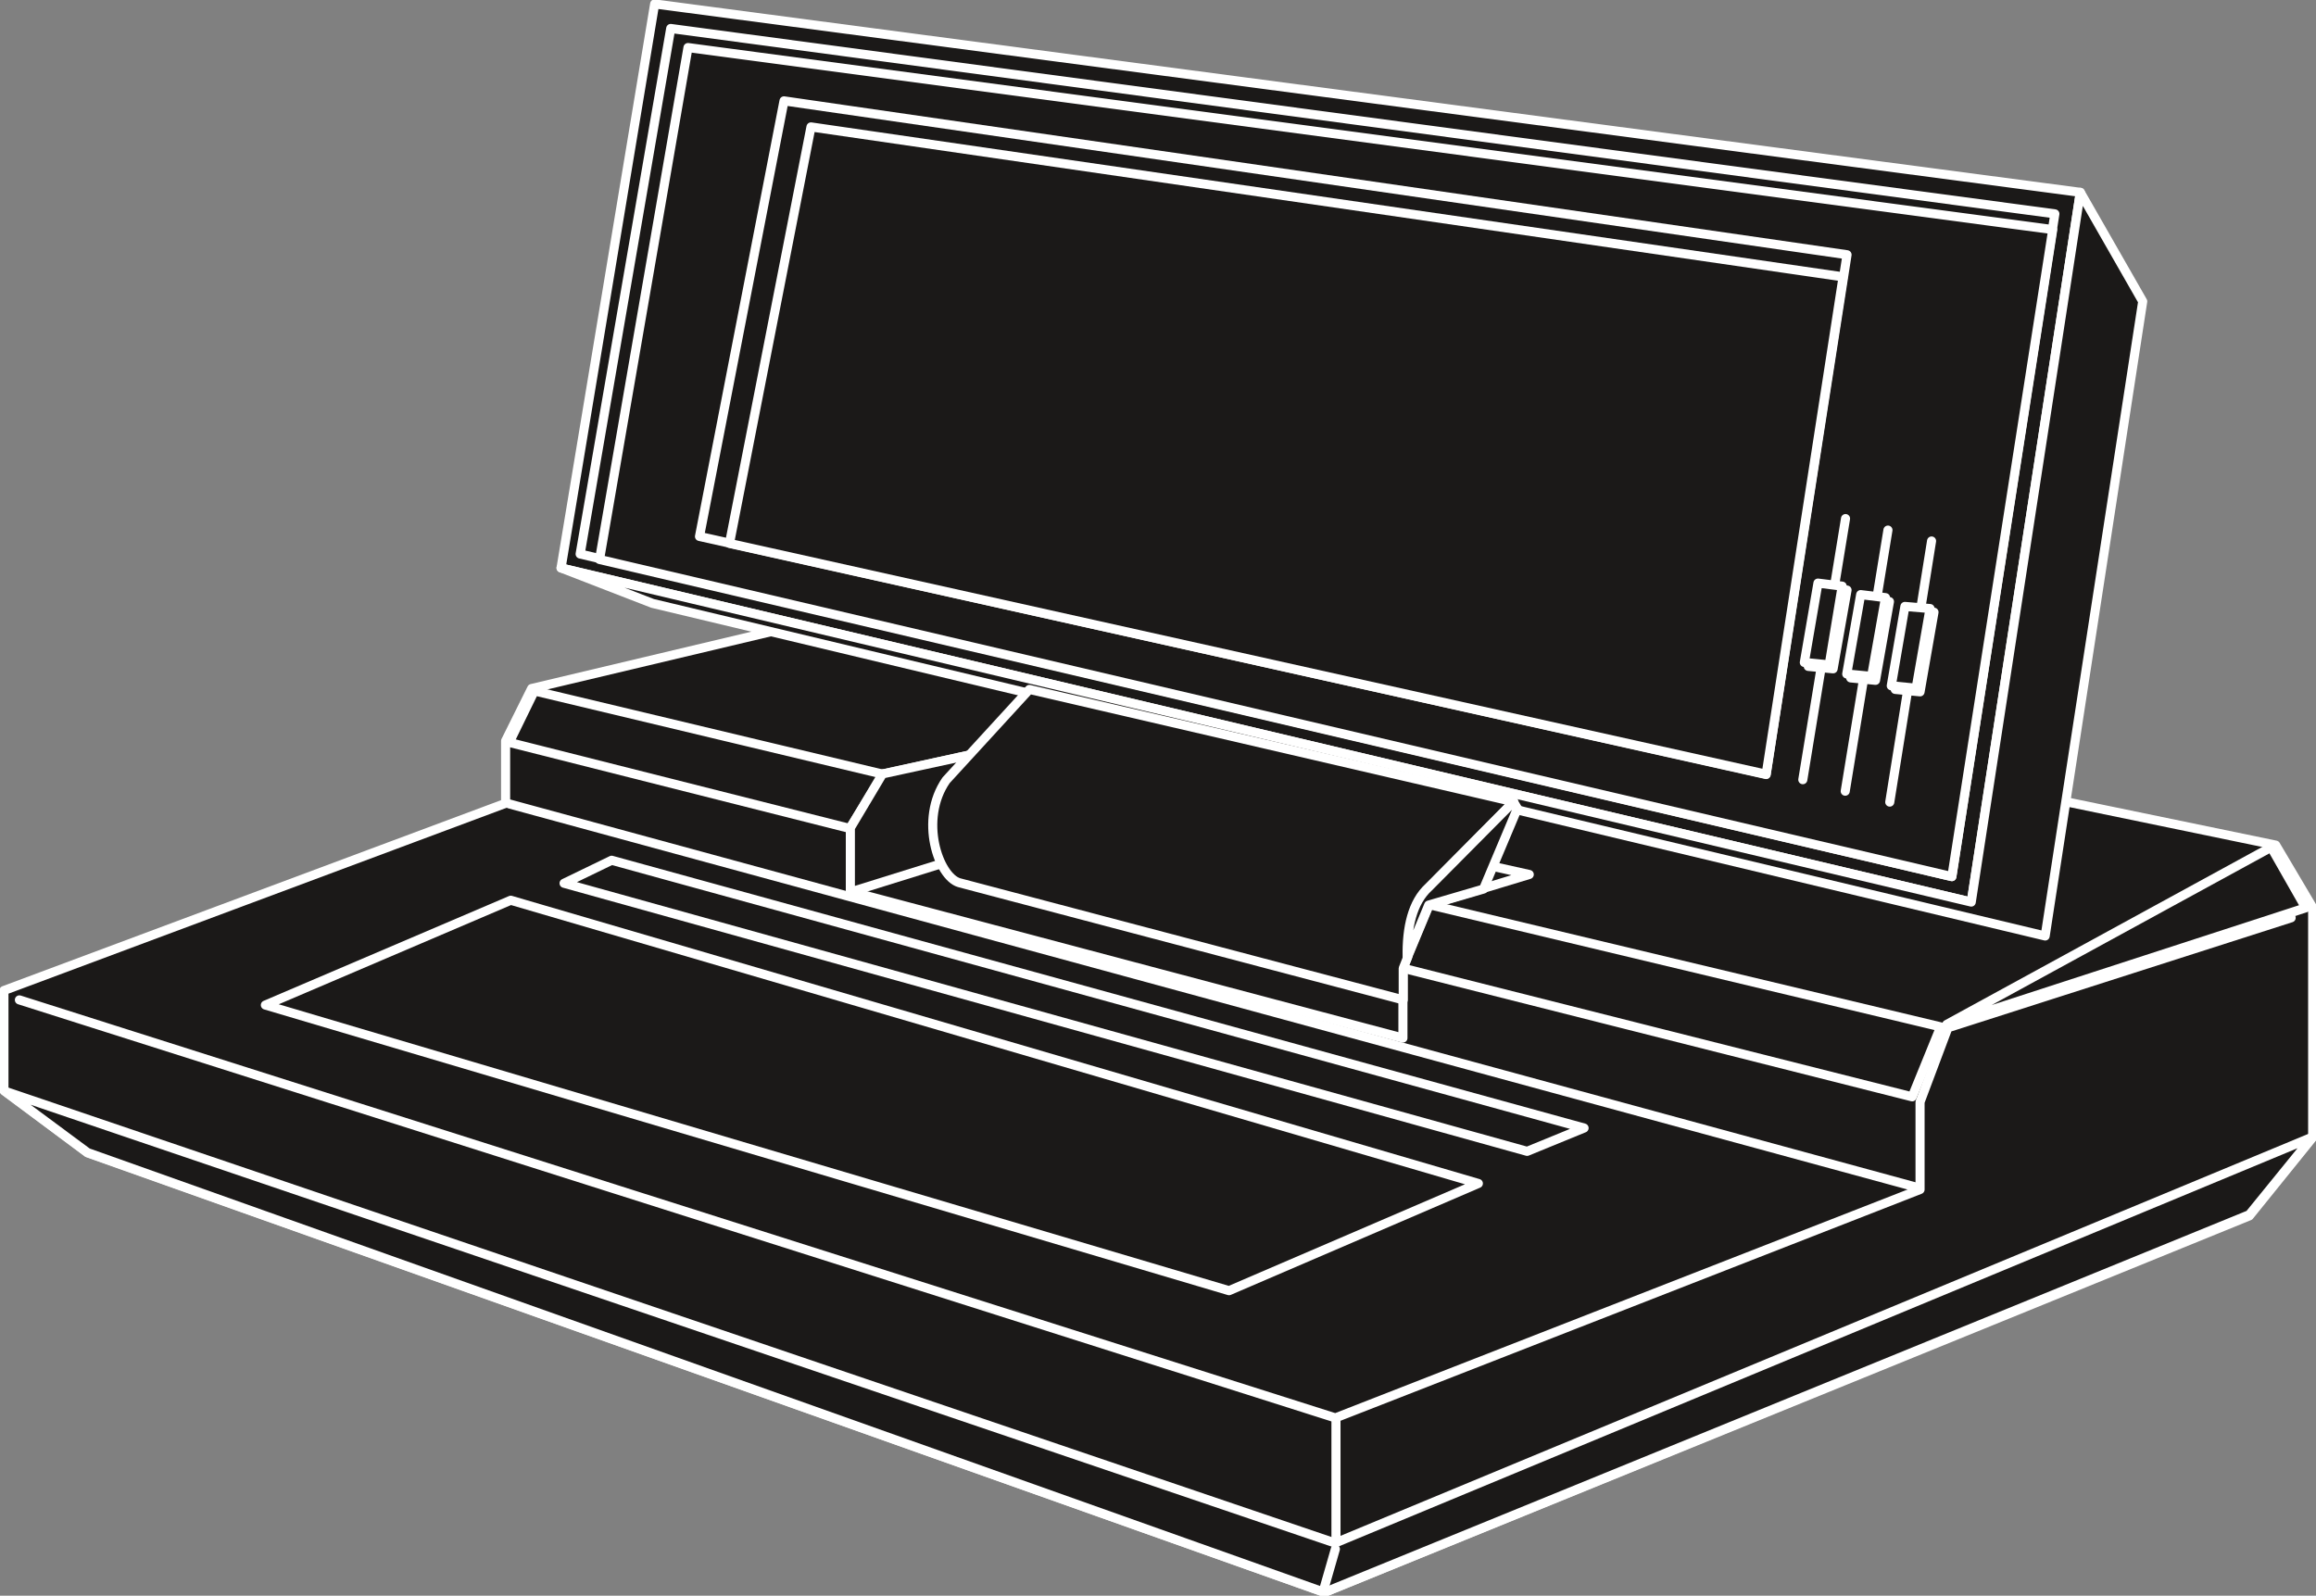 <svg xmlns="http://www.w3.org/2000/svg" xml:space="preserve" width="76.45mm" height="52.68mm" fill-rule="evenodd" stroke-linejoin="round" stroke-width="28.222" preserveAspectRatio="xMidYMid" version="1.2" viewBox="0 0 7645 5268"><rect x="0" y="0" width="7645" height="5268" fill="#808080" stroke="none"/><defs class="ClipPathGroup"><clipPath id="a" clipPathUnits="userSpaceOnUse"><path d="M0 0h7645v5268H0z"/></clipPath></defs><g class="SlideGroup"><g class="Slide" clip-path="url(#a)"><g class="Page"><g class="com.sun.star.drawing.PolyPolygonShape"><path fill="none" d="M-2 1897h7652v3376H-2z" class="BoundingBox"/><path fill="#1B1918" d="M13 3270v330l276 206 4083 1451 3053-1243 209-259v-759l-122-206-4241-877-1516 360-86 173v206L13 3270Z"/><path fill="none" stroke="#FFF" stroke-linecap="round" stroke-width="30" d="M13 3270v330l276 206 4083 1451 3053-1243 209-259v-759l-122-206-4241-877-1516 360-86 173v206L13 3270Z"/></g><g class="com.sun.star.drawing.PolyPolygonShape"><path fill="none" d="M0 3587h7649v1686H0z" class="BoundingBox"/><path fill="#1B1918" d="m15 3602 4392 1492 3226-1340-208 256-3053 1247L289 3805 15 3602Z"/><path fill="none" stroke="#FFF" stroke-linecap="round" stroke-width="30" d="m15 3602 4392 1492 3226-1340-208 256-3053 1247L289 3805 15 3602Z"/></g><g fill="none" class="com.sun.star.drawing.PolyLineShape"><path d="M49 3015h7531v2247H49z" class="BoundingBox"/><path stroke="#FFF" stroke-linecap="round" stroke-width="30" d="M4410 5084v-397M64 3301l4344 1380 1930-754v-289l92-245 1133-363M4370 5246l38-132"/></g><g class="com.sun.star.drawing.PolyPolygonShape"><path fill="none" d="M1666 2266h4756v1371H1666z" class="BoundingBox"/><path fill="#1B1918" d="m1764 2281 4642 1109-94 231-4631-1170 83-170Z"/><path fill="none" stroke="#FFF" stroke-linecap="round" stroke-width="30" d="m1764 2281 4642 1109-94 231-4631-1170 83-170Z"/></g><g class="com.sun.star.drawing.PolyPolygonShape"><path fill="none" d="M2792 2469h2272v975H2792z" class="BoundingBox"/><path fill="#1B1918" d="m4631 3427-1824-484v-211l109-177 322-71 1810 403-330 100-87 209v231Z"/><path fill="none" stroke="#FFF" stroke-linecap="round" stroke-width="30" d="m4631 3427-1824-484v-211l109-177 322-71 1810 403-330 100-87 209v231Z"/></g><g class="com.sun.star.drawing.PolyPolygonShape"><path fill="none" d="M2792 2469h464v492h-464z" class="BoundingBox"/><path fill="#1B1918" d="m2807 2945 433-135v-326l-327 71-106 178v212Z"/><path fill="none" stroke="#FFF" stroke-linecap="round" stroke-width="30" d="m2807 2945 433-135v-326l-327 71-106 178v212Z"/></g><g class="com.sun.star.drawing.PolyPolygonShape"><path fill="none" d="M6411 2782h1217v616H6411z" class="BoundingBox"/><path fill="#1B1918" d="m6426 3382 1185-385-114-200-1071 585Z"/><path fill="none" stroke="#FFF" stroke-linecap="round" stroke-width="30" d="m6426 3382 1185-385-114-200-1071 585Z"/></g><g class="com.sun.star.drawing.PolyPolygonShape"><path fill="none" d="M1836-2h5047v2996H1836z" class="BoundingBox"/><path fill="#1B1918" d="M1852 1875 2161 13l4706 622-360 2343-4655-1103Z"/><path fill="none" stroke="#FFF" stroke-linecap="round" stroke-width="30" d="M1852 1875 2161 13l4706 622-360 2343-4655-1103Z"/></g><g class="com.sun.star.drawing.PolyPolygonShape"><path fill="none" d="M1900 79h4899v2831H1900z" class="BoundingBox"/><path fill="#1B1918" d="M1915 1829 2214 94l4569 612-340 2188-4528-1065Z"/><path fill="none" stroke="#FFF" stroke-linecap="round" stroke-width="30" d="M1915 1829 2214 94l4569 612-340 2188-4528-1065Z"/></g><g class="com.sun.star.drawing.PolyPolygonShape"><path fill="none" d="M1964 142h4828v2768H1964z" class="BoundingBox"/><path fill="#1B1918" d="m1979 1847 292-1690 4505 601-333 2136-4464-1047Z"/><path fill="none" stroke="#FFF" stroke-linecap="round" stroke-width="30" d="m1979 1847 292-1690 4505 601-333 2136-4464-1047Z"/></g><g class="com.sun.star.drawing.PolyPolygonShape"><path fill="none" d="M2294 318h3819v2255H2294z" class="BoundingBox"/><path fill="#1B1918" d="m2309 1771 279-1438 3509 508-267 1716-3521-786Z"/><path fill="none" stroke="#FFF" stroke-linecap="round" stroke-width="30" d="m2309 1771 279-1438 3509 508-267 1716-3521-786Z"/></g><g class="com.sun.star.drawing.PolyPolygonShape"><path fill="none" d="M2393 404h3707v2168H2393z" class="BoundingBox"/><path fill="#1B1918" d="m2408 1794 269-1375 3407 495-254 1642-3422-762Z"/><path fill="none" stroke="#FFF" stroke-linecap="round" stroke-width="30" d="m2408 1794 269-1375 3407 495-254 1642-3422-762Z"/></g><g class="com.sun.star.drawing.PolyPolygonShape"><path fill="none" d="M1837 620h5252v2486H1837z" class="BoundingBox"/><path fill="#1B1918" d="m6867 635 206 360-322 2095-4597-1098-302-117 4655 1103 360-2343Z"/><path fill="none" stroke="#FFF" stroke-linecap="round" stroke-width="30" d="m6867 635 206 360-322 2095-4597-1098-302-117 4655 1103 360-2343Z"/></g><g class="com.sun.star.drawing.ClosedBezierShape"><path fill="none" d="M3063 2261h1951v1056H3063z" class="BoundingBox"/><path fill="#1B1918" d="m3398 2276-275 300c-90 130-25 318 43 338l1466 387v-104l15-38c0-86 12-169 66-225l284-287-1599-371Z"/><path fill="none" stroke="#FFF" stroke-linecap="round" stroke-width="30" d="m3398 2276-275 300c-90 130-25 318 43 338l1466 387v-104l15-38c0-86 12-169 66-225l284-287-1599-371Z"/></g><g class="com.sun.star.drawing.ClosedBezierShape"><path fill="none" d="M4630 2632h396v543h-396z" class="BoundingBox"/><path fill="#1B1918" d="m4996 2647 13 22-112 266-181 53-71 171c-2-96 17-181 71-230l280-282Z"/><path fill="none" stroke="#FFF" stroke-linecap="round" stroke-width="30" d="m4996 2647 13 22-112 266-181 53-71 171c-2-96 17-181 71-230l280-282Z"/></g><g fill="none" class="com.sun.star.drawing.LineShape"><path d="M5936 1697h172v893h-172z" class="BoundingBox"/><path stroke="#FFF" stroke-linecap="round" stroke-width="30" d="m5951 2574 141-862"/></g><g class="com.sun.star.drawing.PolyPolygonShape"><path fill="none" d="M5954 1923h159v301h-159z" class="BoundingBox"/><path fill="#1B1918" d="m6014 1938 83 10-46 260-82-8 45-262Z"/><path fill="none" stroke="#FFF" stroke-linecap="round" stroke-width="30" d="m6014 1938 83 10-46 260-82-8 45-262Z"/></g><g class="com.sun.star.drawing.PolyPolygonShape"><path fill="none" d="M5941 1910h156v301h-156z" class="BoundingBox"/><path fill="#1B1918" d="m6001 1925 80 10-43 260-82-8 45-262Z"/><path fill="none" stroke="#FFF" stroke-linecap="round" stroke-width="30" d="m6001 1925 80 10-43 260-82-8 45-262Z"/></g><g fill="none" class="com.sun.star.drawing.LineShape"><path d="M6076 1735h172v893h-172z" class="BoundingBox"/><path stroke="#FFF" stroke-linecap="round" stroke-width="30" d="m6091 2612 141-862"/></g><g class="com.sun.star.drawing.PolyPolygonShape"><path fill="none" d="M6094 1961h159v301h-159z" class="BoundingBox"/><path fill="#1B1918" d="m6154 1976 83 10-46 260-82-8 45-262Z"/><path fill="none" stroke="#FFF" stroke-linecap="round" stroke-width="30" d="m6154 1976 83 10-46 260-82-8 45-262Z"/></g><g class="com.sun.star.drawing.PolyPolygonShape"><path fill="none" d="M6081 1948h159v301h-159z" class="BoundingBox"/><path fill="#1B1918" d="m6142 1963 82 10-46 260-82-8 46-262Z"/><path fill="none" stroke="#FFF" stroke-linecap="round" stroke-width="30" d="m6142 1963 82 10-46 260-82-8 46-262Z"/></g><g fill="none" class="com.sun.star.drawing.LineShape"><path d="M6223 1771h169v893h-169z" class="BoundingBox"/><path stroke="#FFF" stroke-linecap="round" stroke-width="30" d="m6238 2648 138-862"/></g><g class="com.sun.star.drawing.PolyPolygonShape"><path fill="none" d="M6241 1999h159v301h-159z" class="BoundingBox"/><path fill="#1B1918" d="m6302 2014 82 7-46 263-82-8 46-262Z"/><path fill="none" stroke="#FFF" stroke-linecap="round" stroke-width="30" d="m6302 2014 82 7-46 263-82-8 46-262Z"/></g><g class="com.sun.star.drawing.PolyPolygonShape"><path fill="none" d="M6228 1987h159v301h-159z" class="BoundingBox"/><path fill="#1B1918" d="m6288 2002 83 7-46 263-82-8 45-262Z"/><path fill="none" stroke="#FFF" stroke-linecap="round" stroke-width="30" d="m6288 2002 83 7-46 263-82-8 45-262Z"/></g><g class="com.sun.star.drawing.PolyPolygonShape"><path fill="none" d="M861 2957h4035v1320H861z" class="BoundingBox"/><path fill="#1B1918" d="m876 3318 3181 943 823-354-3194-935-810 346Z"/><path fill="none" stroke="#FFF" stroke-linecap="round" stroke-width="30" d="m876 3318 3181 943 823-354-3194-935-810 346Z"/></g><g fill="none" class="com.sun.star.drawing.LineShape"><path d="M1666 2639h4678v1297H1666z" class="BoundingBox"/><path stroke="#FFF" stroke-linecap="round" stroke-width="30" d="m1681 2654 4647 1266"/></g><g class="com.sun.star.drawing.PolyPolygonShape"><path fill="none" d="M1846 2825h3399v993H1846z" class="BoundingBox"/><path fill="#1B1918" d="m1862 2916 3179 885 188-77-3210-884-157 76Z"/><path fill="none" stroke="#FFF" stroke-linecap="round" stroke-width="30" d="m1862 2916 3179 885 188-77-3210-884-157 76Z"/></g></g></g></g></svg>
